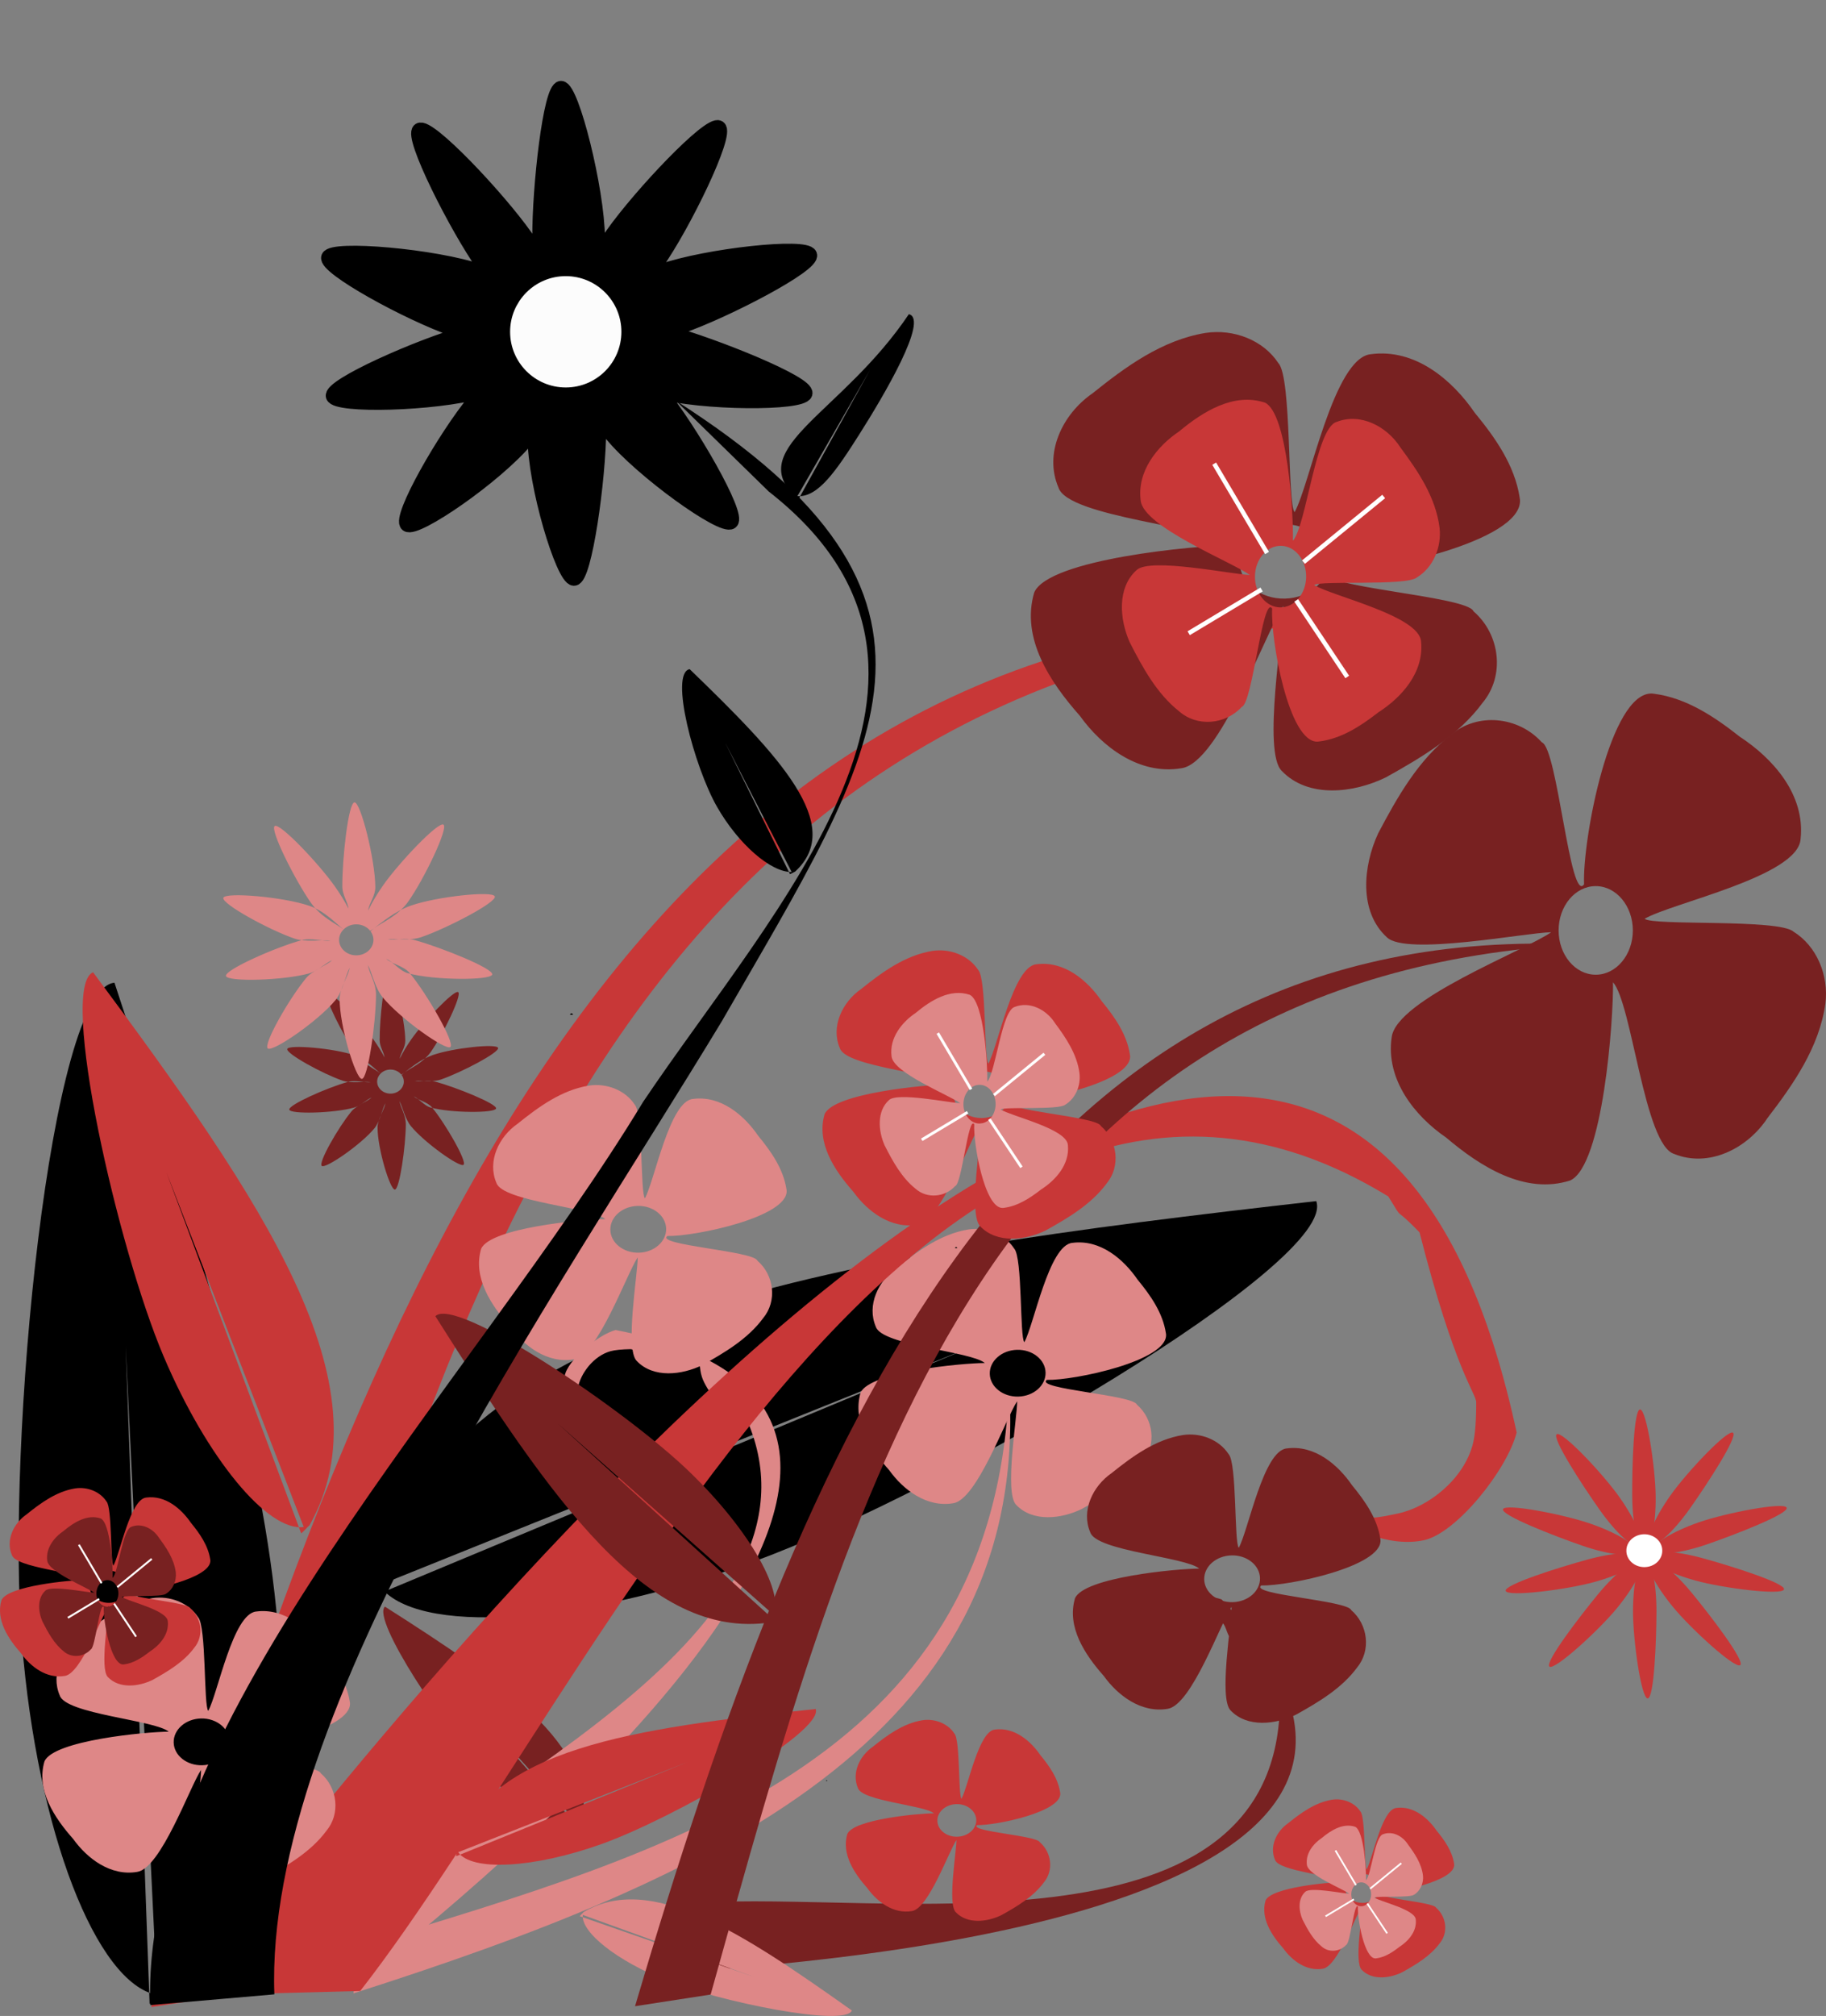 <?xml version="1.0"?><svg width="649.703" height="716.991" xmlns="http://www.w3.org/2000/svg">

 <rect width="100%" height="100%" fill="#808080" stroke="none"/>

 <g>
  <title>Layer 1</title>
  <g id="layer1">
   <path fill="#782121" fill-rule="evenodd" stroke-width="5.4" stroke-linecap="round" stroke-linejoin="round" stroke-miterlimit="4" stroke-dashoffset="0" id="path3579" d="m587.899,246.668c-15.026,-0.822 -24.943,52.336 -24.273,67.843c-4.972,7.231 -9.506,-48.601 -15.017,-50.474c-8.339,-9.29 -23.072,-10.78 -32.537,-2.534c-11.416,8.786 -18.936,22.032 -25.719,34.901c-5.341,11.52 -6.975,27.766 3.129,36.974c6.89,6.648 49.313,-1.679 58.45,-1.82c-9.477,6.596 -55.136,23.899 -56.767,37.366c-2.205,15.05 8.26,28.058 19.375,35.661c12.19,10.345 28.019,20.39 44.123,15.273c11.754,-5.296 15.475,-57.582 15.254,-70.516c6.784,7.649 11.152,58.033 21.835,61.094c12.197,4.945 25.953,-1.882 33.141,-12.808c9.116,-11.877 18.394,-25.072 20.584,-40.637c1.292,-10.047 -3.049,-20.502 -11.349,-25.64c-5.134,-4.622 -50.276,-2.016 -52.948,-4.584c9.703,-5.654 54.572,-15.062 55.472,-28.312c1.755,-15.837 -9.87,-28.738 -21.576,-36.398c-9.046,-7.143 -19.046,-13.804 -30.444,-15.296c-0.241,-0.041 -0.495,-0.079 -0.734,-0.092zm-20.131,68.488c7.289,0 13.205,7.06 13.205,15.757c0,8.697 -5.916,15.757 -13.205,15.757c-7.289,0 -13.205,-7.06 -13.205,-15.757c0,-8.697 5.916,-15.757 13.205,-15.757z"/>
   <path fill="black" fill-rule="evenodd" stroke-width="5.4" stroke-linecap="round" stroke-linejoin="round" stroke-miterlimit="4" stroke-dashoffset="0" id="path5536" d="m468.326,427.188c7.859,21.496 -132.46,103.449 -199.476,127.951c-63.459,23.201 -121.321,26.609 -133.957,8.656l214.272,-86.187l-216.022,89.95c-0.298,-0.559 0.289,-6.355 0.071,-6.951c29.57,-93.506 162.948,-113.913 335.113,-133.419z"/>
   <path fill="#782121" fill-rule="evenodd" stroke-width="1px" id="path3587" d="m230.578,702.109l18.128,-25.337c63.759,-4.318 202.541,21.471 206.599,-67.995c-2.254,-4.997 -6.557,0.226 -6.385,-3.816c0.282,-6.646 1.875,-7.362 2.987,-10.334c0.903,-2.413 -1.148,-3.943 -3.125,-5.135c-1.936,-1.167 -4.401,3.948 -4.738,1.143c-0.217,-1.814 -2.422,-11.874 -6.146,-8.613c-0.963,0.843 -1.648,-3.9 -2.862,-4.73c-2.428,-1.66 -4.602,-2.914 -6.04,-3.435c-5.752,-2.085 -12.97,0.196 -16.77,3.888c-3.8,3.691 -6.204,5.714 -5.047,16.992l-1.17,-0.428c-1.181,-11.508 0.98,-18.812 4.971,-22.689c3.991,-3.877 17.592,-4.973 23.66,-2.774c110.256,115.111 -157.601,130.452 -204.062,133.263z"/>
   <path fill="#782121" fill-rule="evenodd" stroke-width="5.4" stroke-linecap="round" stroke-linejoin="round" stroke-miterlimit="4" stroke-dashoffset="0" id="path3589" d="m136.953,571.412c-4.791,4.61 21.397,43.885 35.77,58.822c13.61,14.143 28.281,22.406 33.867,19.33l-44.954,-49.804l44.931,51.01c0.149,-0.108 0.735,-1.696 0.867,-1.824c4.196,-28.178 -28.023,-50.502 -70.482,-77.534z"/>
   <path fill="#de8787" fill-rule="evenodd" stroke-width="5.4" stroke-linecap="round" stroke-linejoin="round" stroke-miterlimit="4" stroke-dashoffset="0" id="path3559" d="m414.887,474.558c0.724,9.454 -32.625,16.429 -42.403,16.22c-4.487,3.231 30.745,5.321 32,8.767c5.967,5.126 7.107,14.385 2.042,20.461c-5.378,7.312 -13.618,12.23 -21.632,16.679c-7.183,3.523 -17.394,4.775 -23.333,-1.464c-4.282,-4.249 0.382,-31.086 0.345,-36.844c-4.025,6.06 -14.298,35.059 -22.759,36.271c-9.45,1.595 -17.788,-4.818 -22.729,-11.716c-6.683,-7.537 -13.228,-17.37 -10.226,-27.585c3.175,-7.477 36.059,-10.537 44.21,-10.576c-4.911,-4.168 -36.709,-6.229 -38.783,-12.917c-3.282,-7.615 0.83,-16.374 7.614,-21.052c7.357,-5.905 15.541,-11.93 25.316,-13.523c6.311,-0.952 12.956,1.639 16.307,6.797c2.982,3.171 1.959,31.642 3.614,33.29c3.428,-6.19 8.74,-34.582 17.074,-35.331c9.952,-1.323 18.238,5.823 23.224,13.092c4.624,5.6 8.956,11.808 10.053,18.967c0.029,0.151 0.057,0.311 0.068,0.461zm-42.866,13.62c-0.1,-4.591 -4.628,-8.221 -10.107,-8.102c-5.479,0.119 -9.845,3.943 -9.745,8.534c0.1,4.591 4.628,8.221 10.107,8.102c5.479,-0.119 9.845,-3.943 9.745,-8.534z"/>
   <path fill="#de8787" fill-rule="evenodd" stroke-width="1px" id="path3561" d="m359.299,497.33c2.51,60.508 -24.155,103.302 -67.297,136.008c-43.142,32.706 -102.761,55.342 -166.236,75.622l2.245,-17.006c110.824,-33.558 223.658,-65.083 230.806,-194.614l0.481,-0.01z"/>
   <path fill="#de8787" fill-rule="evenodd" stroke-width="5.4" stroke-linecap="round" stroke-linejoin="round" stroke-miterlimit="4" stroke-dashoffset="0" id="path3563" d="m303.094,715.057c-2.391,5.993 -47.274,-3.178 -65.958,-10.633c-17.692,-7.059 -30.486,-17.223 -29.765,-23.371l61.213,22.187l-62.288,-21.726c0.043,-0.173 1.256,-1.281 1.322,-1.447c23.793,-14.08 55.646,6.713 95.476,34.989z"/>
   <path fill="#de8787" fill-rule="evenodd" stroke="black" stroke-width="0.481px" id="path3565" d="m294.037,633.298c0.328,-0.007 0.328,-0.007 0,0z"/>
   <path fill="#de8787" fill-rule="evenodd" stroke-width="1px" id="path3567" d="m127.616,704.978l0.132,-31.867c50.643,-41.332 181.7,-101.938 132.145,-178.987c-4.838,-2.836 -5.337,4.069 -7.585,0.595c-3.697,-5.712 -2.792,-7.252 -3.623,-10.39c-0.675,-2.547 -3.291,-2.611 -5.646,-2.435c-2.306,0.172 -1.336,5.898 -3.277,3.757c-1.255,-1.385 -9.047,-8.474 -10.225,-3.55c-0.305,1.273 -3.682,-2.279 -5.186,-2.253c-3.008,0.052 -5.565,0.292 -7.073,0.708c-6.033,1.664 -10.706,7.839 -11.692,13.167c-0.986,5.329 -1.795,8.439 5.844,17.164l-1.229,0.336c-7.795,-8.904 -10.314,-16.276 -9.278,-21.872c1.036,-5.596 11.736,-14.56 18.099,-16.315c160.111,30.803 -54.305,202.105 -91.407,231.943z"/>
   <path fill="#de8787" fill-rule="evenodd" stroke-width="5.4" stroke-linecap="round" stroke-linejoin="round" stroke-miterlimit="4" stroke-dashoffset="0" id="path3569" d="m174.31,594.074c-3.976,-1.32 -18.203,24.798 -22.32,37.193c-3.898,11.736 -4.206,22.341 -0.852,24.555l14.599,-39.672l-15.278,40.012c0.104,0.052 1.161,-0.087 1.271,-0.051c16.946,-5.92 19.951,-30.433 22.58,-62.037z"/>
   <path fill="black" fill-rule="evenodd" stroke-width="5.4" stroke-linecap="round" stroke-linejoin="round" stroke-miterlimit="4" stroke-dashoffset="0" id="path5538" d="m40.73,349.519c-22.813,1.84 -38.65,163.565 -32.914,234.689c5.432,67.349 26.509,121.342 48.1,125.323l-11.212,-230.684l8.524,233.846c0.632,0.037 5.654,-2.917 6.286,-2.968c72.601,-65.93 35.42,-195.637 -18.784,-360.206z"/>
   <path fill="#c83737" fill-rule="evenodd" stroke-width="1px" id="path3461" d="m482.824,219.202c-125.798,-2.477 -213.484,54.845 -279.469,145.937c-65.985,91.093 -110.308,215.954 -149.562,348.719l35.223,-5.433c64.694,-231.718 125.076,-467.517 393.808,-488.223l0,-1z"/>
   <path fill="#c83737" fill-rule="evenodd" stroke-width="5.4" stroke-linecap="round" stroke-linejoin="round" stroke-miterlimit="4" stroke-dashoffset="0" id="path3467" d="m33.109,345.794c-12.34,5.238 8.739,98.053 25.069,136.525c15.463,36.43 37.154,62.546 49.89,60.769l-48.855,-126.146l47.945,128.4c0.358,-0.096 2.603,-2.666 2.945,-2.811c28.171,-50.06 -16.46,-115.282 -76.995,-196.738z"/>
   <path fill="#c83737" fill-rule="evenodd" stroke="black" stroke-width="1px" id="path3479" d="m203.346,360.911c0,-0.682 0,-0.682 0,0z"/>
   <path fill="#c83737" fill-rule="evenodd" stroke-width="1px" id="path3526" d="m61.979,709.835l66.188,-1.716c83.563,-107.063 203.525,-382.031 365.811,-282.581c6.108,9.92 1.076,2.362 11.108,12.783c12.608,49.418 20.139,57.274 20.153,60.399c0.029,6.25 -0.354,11.572 -1.151,14.723c-3.184,12.606 -15.798,22.592 -26.822,24.882c-11.024,2.289 -17.447,4.11 -35.917,-11.364l-0.641,2.569c18.846,15.789 34.274,20.687 45.852,18.283c11.578,-2.405 29.712,-25.036 33.071,-38.334c-71.223,-331.183 -417.351,121.939 -477.652,200.356z"/>
   <path fill="#de8787" fill-rule="evenodd" stroke-width="5.4" stroke-linecap="round" stroke-linejoin="round" stroke-miterlimit="4" stroke-dashoffset="0" id="path3597" d="m279.883,423.379c0.724,9.454 -32.625,16.43 -42.403,16.22c-4.487,3.231 30.745,5.321 32,8.767c5.967,5.125 7.107,14.385 2.042,20.461c-5.378,7.312 -13.618,12.23 -21.632,16.679c-7.183,3.523 -17.394,4.775 -23.333,-1.464c-4.282,-4.249 0.382,-31.086 0.345,-36.844c-4.025,6.06 -14.298,35.059 -22.759,36.271c-9.45,1.595 -17.788,-4.818 -22.729,-11.716c-6.683,-7.537 -13.228,-17.37 -10.226,-27.585c3.175,-7.477 36.059,-10.537 44.21,-10.576c-4.911,-4.168 -36.709,-6.229 -38.783,-12.917c-3.282,-7.615 0.83,-16.374 7.614,-21.052c7.357,-5.905 15.541,-11.931 25.316,-13.523c6.311,-0.952 12.956,1.639 16.307,6.797c2.982,3.171 1.959,31.642 3.614,33.29c3.428,-6.19 8.74,-34.583 17.074,-35.331c9.952,-1.323 18.238,5.823 23.224,13.092c4.624,5.6 8.956,11.808 10.053,18.967c0.029,0.151 0.057,0.311 0.068,0.461zm-42.866,13.62c-0.1,-4.591 -4.628,-8.221 -10.107,-8.102c-5.479,0.119 -9.845,3.943 -9.745,8.534c0.1,4.591 4.628,8.221 10.107,8.102c5.479,-0.119 9.845,-3.943 9.745,-8.534z"/>
   <path fill="#c83737" fill-rule="evenodd" stroke-width="5.4" stroke-linecap="round" stroke-linejoin="round" stroke-miterlimit="4" stroke-dashoffset="0" id="path3532" d="m290.234,607.83c2.923,8.198 -50.687,38.932 -76.246,48.044c-24.202,8.628 -46.216,9.747 -50.966,2.881l81.744,-32.117l-82.422,33.543c-0.112,-0.213 0.129,-2.416 0.048,-2.643c11.531,-35.467 62.313,-42.818 127.841,-49.708z"/>
   <path fill="#c83737" fill-rule="evenodd" stroke-width="5.4" stroke-linecap="round" stroke-linejoin="round" stroke-miterlimit="4" stroke-dashoffset="0" id="path3609" d="m377.25,637.808c0.505,6.591 -22.746,11.454 -29.562,11.309c-3.128,2.253 21.435,3.71 22.31,6.112c4.16,3.573 4.955,10.029 1.424,14.265c-3.75,5.098 -9.494,8.527 -15.081,11.628c-5.008,2.456 -12.127,3.329 -16.268,-1.02c-2.985,-2.962 0.266,-21.673 0.24,-25.687c-2.806,4.225 -9.968,24.442 -15.867,25.287c-6.588,1.112 -12.401,-3.359 -15.846,-8.168c-4.66,-5.254 -9.222,-12.11 -7.129,-19.231c2.214,-5.213 25.14,-7.346 30.822,-7.373c-3.424,-2.906 -25.593,-4.343 -27.039,-9.005c-2.288,-5.309 0.578,-11.416 5.308,-14.677c5.129,-4.117 10.835,-8.318 17.65,-9.428c4.4,-0.664 9.033,1.143 11.369,4.739c2.079,2.211 1.366,22.06 2.519,23.209c2.39,-4.315 6.093,-24.11 11.903,-24.632c6.938,-0.922 12.715,4.06 16.191,9.128c3.223,3.904 6.244,8.232 7.009,13.224c0.02,0.106 0.039,0.217 0.048,0.321zm-29.885,9.495c-0.07,-3.201 -3.227,-5.732 -7.046,-5.648c-3.82,0.083 -6.863,2.749 -6.794,5.95c0.07,3.201 3.227,5.732 7.046,5.648c3.82,-0.083 6.863,-2.749 6.794,-5.95z"/>
   <path fill="#782121" fill-rule="evenodd" stroke-width="1px" id="path3581" d="m553.687,335.659c-96.098,-1.892 -163.082,41.896 -213.488,111.483c-50.406,69.586 -84.265,164.969 -114.252,266.389l26.907,-4.15c49.421,-177.011 95.546,-357.14 300.833,-372.957l0,-0.764z"/>
   <path fill="#782121" fill-rule="evenodd" stroke-width="5.4" stroke-linecap="round" stroke-linejoin="round" stroke-miterlimit="4" stroke-dashoffset="0" id="path3583" d="m154.904,468.124c7.123,-7.358 67.496,33.158 90.435,55.364c21.722,21.027 34.381,43.662 29.617,52.253l-76.504,-69.469l78.361,69.44c-0.167,0.229 -2.615,1.124 -2.813,1.327c-43.421,6.333 -77.657,-43.394 -119.096,-108.915z"/>
   <path fill="#782121" fill-rule="evenodd" stroke="black" stroke-width="0.764px" id="path3585" d="m340.191,443.912c0,-0.521 0,-0.521 0,0z"/>
   <path fill="#de8787" fill-rule="evenodd" stroke-width="5.4" stroke-linecap="round" stroke-linejoin="round" stroke-miterlimit="4" stroke-dashoffset="0" id="path3599" d="m124.514,605.678c0.724,9.454 -32.625,16.429 -42.403,16.22c-4.487,3.231 30.745,5.321 32,8.767c5.967,5.126 7.107,14.385 2.042,20.461c-5.378,7.312 -13.618,12.23 -21.632,16.679c-7.183,3.523 -17.394,4.775 -23.333,-1.464c-4.282,-4.249 0.382,-31.086 0.345,-36.843c-4.025,6.06 -14.298,35.059 -22.759,36.271c-9.45,1.595 -17.788,-4.818 -22.729,-11.716c-6.683,-7.537 -13.228,-17.37 -10.226,-27.585c3.175,-7.477 36.059,-10.537 44.21,-10.576c-4.911,-4.168 -36.709,-6.229 -38.783,-12.917c-3.282,-7.615 0.83,-16.374 7.614,-21.052c7.357,-5.905 15.541,-11.931 25.316,-13.523c6.311,-0.952 12.956,1.639 16.307,6.797c2.982,3.171 1.959,31.642 3.614,33.29c3.428,-6.19 8.74,-34.583 17.074,-35.331c9.952,-1.323 18.238,5.823 23.224,13.092c4.624,5.6 8.956,11.808 10.053,18.967c0.029,0.151 0.057,0.311 0.068,0.461zm-42.866,13.62c-0.1,-4.591 -4.628,-8.221 -10.107,-8.102c-5.479,0.119 -9.845,3.943 -9.745,8.534c0.1,4.591 4.628,8.221 10.107,8.102c5.479,-0.119 9.845,-3.943 9.745,-8.534z"/>
   <path fill="#782121" fill-rule="evenodd" stroke-width="5.4" stroke-linecap="round" stroke-linejoin="round" stroke-miterlimit="4" stroke-dashoffset="0" id="path3603" d="m491.184,547.674c0.724,9.454 -32.625,16.429 -42.403,16.22c-4.487,3.231 30.745,5.321 32,8.767c5.967,5.126 7.107,14.385 2.042,20.461c-5.378,7.312 -13.618,12.23 -21.632,16.679c-7.183,3.523 -17.394,4.775 -23.333,-1.464c-4.282,-4.249 0.382,-31.086 0.345,-36.844c-4.025,6.06 -14.298,35.059 -22.759,36.271c-9.45,1.595 -17.788,-4.818 -22.729,-11.716c-6.683,-7.537 -13.228,-17.37 -10.226,-27.585c3.175,-7.477 36.059,-10.537 44.21,-10.576c-4.911,-4.168 -36.709,-6.229 -38.783,-12.917c-3.282,-7.615 0.83,-16.374 7.614,-21.052c7.357,-5.905 15.541,-11.93 25.316,-13.523c6.311,-0.952 12.956,1.639 16.307,6.797c2.982,3.171 1.959,31.642 3.614,33.29c3.428,-6.19 8.74,-34.583 17.074,-35.331c9.952,-1.323 18.238,5.823 23.224,13.092c4.624,5.6 8.956,11.808 10.053,18.967c0.029,0.151 0.057,0.311 0.068,0.461zm-42.866,13.62c-0.1,-4.591 -4.628,-8.221 -10.107,-8.102c-5.479,0.119 -9.845,3.943 -9.745,8.534c0.1,4.591 4.628,8.221 10.107,8.102c5.479,-0.119 9.845,-3.943 9.745,-8.534z"/>
   <g id="g4532">
    <path fill="#c83737" fill-rule="evenodd" stroke-width="5.4" stroke-linecap="round" stroke-linejoin="round" stroke-miterlimit="4" stroke-dashoffset="0" d="m402.091,375.483c0.724,9.454 -32.625,16.429 -42.403,16.22c-4.487,3.231 30.745,5.321 32,8.767c5.967,5.125 7.107,14.385 2.042,20.461c-5.378,7.312 -13.618,12.23 -21.632,16.679c-7.183,3.523 -17.394,4.775 -23.333,-1.464c-4.282,-4.249 0.382,-31.086 0.345,-36.844c-4.025,6.06 -14.298,35.059 -22.759,36.271c-9.45,1.595 -17.788,-4.818 -22.729,-11.716c-6.683,-7.537 -13.228,-17.37 -10.226,-27.585c3.175,-7.477 36.059,-10.537 44.21,-10.576c-4.911,-4.168 -36.709,-6.229 -38.783,-12.917c-3.282,-7.615 0.83,-16.374 7.614,-21.052c7.357,-5.905 15.541,-11.931 25.316,-13.523c6.311,-0.952 12.956,1.639 16.307,6.797c2.982,3.171 1.959,31.642 3.614,33.29c3.428,-6.19 8.74,-34.582 17.074,-35.331c9.952,-1.323 18.238,5.823 23.224,13.092c4.624,5.6 8.956,11.808 10.053,18.967c0.029,0.151 0.057,0.311 0.068,0.461zm-42.866,13.62c-0.1,-4.591 -4.628,-8.221 -10.107,-8.102c-5.479,0.119 -9.845,3.943 -9.745,8.534c0.1,4.591 4.628,8.221 10.107,8.102c5.479,-0.119 9.845,-3.943 9.745,-8.534z" id="path3601"/>
    <path fill="#de8787" fill-rule="evenodd" stroke-width="5.4" stroke-linecap="round" stroke-linejoin="round" stroke-miterlimit="4" stroke-dashoffset="0" d="m356.816,429.624c-6.522,0.281 -10.548,-22.996 -10.177,-29.767c-2.119,-3.185 -4.374,21.184 -6.774,21.974c-3.665,4.016 -10.063,4.59 -14.126,0.938c-4.906,-3.898 -8.099,-9.724 -10.975,-15.382c-2.257,-5.061 -2.882,-12.167 1.548,-16.138c3.023,-2.869 21.38,0.99 25.343,1.099c-4.076,-2.931 -23.791,-10.729 -24.429,-16.621c-0.878,-6.587 3.728,-12.216 8.588,-15.48c5.341,-4.456 12.258,-8.763 19.217,-6.443c5.071,2.375 6.414,25.238 6.252,30.888c2.982,-3.307 5.137,-25.297 9.787,-26.578c5.316,-2.097 11.247,0.957 14.308,5.769c3.893,5.237 7.849,11.05 8.718,17.862c0.509,4.396 -1.428,8.942 -5.055,11.143c-2.251,1.993 -21.817,0.619 -22.989,1.727c4.179,2.521 23.592,6.865 23.914,12.659c0.679,6.928 -4.429,12.504 -9.547,15.79c-3.96,3.074 -8.332,5.932 -13.284,6.525c-0.105,0.017 -0.215,0.032 -0.319,0.036zm-8.377,-30.028c3.161,0.038 5.764,-3.016 5.809,-6.816c0.045,-3.8 -2.485,-6.915 -5.646,-6.953c-3.161,-0.038 -5.764,3.016 -5.809,6.816c-0.045,3.8 2.485,6.915 5.646,6.953z" id="path3605"/>
    <path fill="white" fill-rule="evenodd" stroke="white" stroke-width="1px" d="m333.673,367.451l11.826,19.982" id="path3613"/>
    <path fill="white" fill-rule="evenodd" stroke="white" stroke-width="1px" d="m371.598,374.791l-17.943,14.68" id="path3615"/>
    <path fill="white" fill-rule="evenodd" stroke="white" stroke-width="1px" d="m363.442,415.162l-11.418,-17.127" id="path3617"/>
    <path fill="white" fill-rule="evenodd" stroke="white" stroke-width="1px" d="m327.964,405.375l16.312,-9.787" id="path3619"/>
   </g>
   <path fill="#c83737" fill-rule="evenodd" stroke-width="5.4" stroke-linecap="round" stroke-linejoin="round" stroke-miterlimit="4" stroke-dashoffset="0" id="path4508" d="m74.845,554.902c0.495,6.476 -22.311,11.254 -28.998,11.111c-3.068,2.214 21.025,3.645 21.884,6.006c4.08,3.511 4.86,9.854 1.397,14.016c-3.678,5.009 -9.313,8.378 -14.793,11.426c-4.912,2.413 -11.895,3.271 -15.957,-1.003c-2.928,-2.91 0.261,-21.295 0.236,-25.238c-2.753,4.151 -9.778,24.016 -15.564,24.846c-6.463,1.093 -12.164,-3.3 -15.544,-8.026c-4.571,-5.163 -9.046,-11.898 -6.993,-18.896c2.171,-5.122 24.66,-7.218 30.234,-7.245c-3.359,-2.855 -25.104,-4.267 -26.523,-8.848c-2.245,-5.217 0.567,-11.216 5.207,-14.421c5.031,-4.045 10.628,-8.173 17.312,-9.264c4.316,-0.652 8.86,1.123 11.152,4.656c2.039,2.172 1.34,21.675 2.471,22.804c2.344,-4.24 5.977,-23.689 11.676,-24.202c6.806,-0.906 12.472,3.989 15.882,8.968c3.162,3.836 6.125,8.089 6.875,12.993c0.02,0.104 0.039,0.213 0.047,0.316zm-29.314,9.33c-0.068,-3.145 -3.165,-5.632 -6.912,-5.55c-3.747,0.082 -6.732,2.701 -6.664,5.846c0.068,3.145 3.165,5.631 6.912,5.55c3.747,-0.082 6.732,-2.701 6.664,-5.846z"/>
   <path fill="#782121" fill-rule="evenodd" stroke-width="5.4" stroke-linecap="round" stroke-linejoin="round" stroke-miterlimit="4" stroke-dashoffset="0" id="path4510" d="m43.883,591.989c-4.46,0.193 -7.213,-15.753 -6.96,-20.391c-1.449,-2.182 -2.991,14.512 -4.633,15.052c-2.506,2.751 -6.882,3.144 -9.66,0.642c-3.355,-2.67 -5.539,-6.661 -7.505,-10.537c-1.544,-3.467 -1.971,-8.335 1.059,-11.055c2.067,-1.965 14.621,0.678 17.331,0.753c-2.788,-2.008 -16.27,-7.349 -16.706,-11.385c-0.601,-4.512 2.549,-8.368 5.873,-10.604c3.652,-3.053 8.383,-6.003 13.142,-4.414c3.468,1.627 4.386,17.288 4.275,21.159c2.039,-2.265 3.513,-17.329 6.693,-18.206c3.635,-1.436 7.691,0.656 9.785,3.952c2.662,3.587 5.367,7.569 5.962,12.235c0.348,3.011 -0.977,6.125 -3.457,7.633c-1.539,1.365 -14.92,0.424 -15.722,1.183c2.858,1.727 16.134,4.703 16.354,8.671c0.465,4.746 -3.029,8.566 -6.529,10.816c-2.708,2.106 -5.698,4.063 -9.084,4.469c-0.072,0.011 -0.147,0.022 -0.218,0.025zm-5.729,-20.569c2.162,0.026 3.942,-2.066 3.972,-4.669c0.031,-2.603 -1.699,-4.737 -3.861,-4.763c-2.162,-0.026 -3.942,2.066 -3.972,4.669c-0.031,2.603 1.699,4.737 3.861,4.763z"/>
   <path fill="white" fill-rule="evenodd" stroke="white" stroke-width="0.684px" id="path4512" d="m28.056,549.4l8.087,13.688"/>
   <path fill="white" fill-rule="evenodd" stroke="white" stroke-width="0.684px" id="path4514" d="m53.992,554.428l-12.27,10.056"/>
   <path fill="white" fill-rule="evenodd" stroke="white" stroke-width="0.684px" id="path4516" d="m48.414,582.083l-7.808,-11.732"/>
   <path fill="white" fill-rule="evenodd" stroke="white" stroke-width="0.684px" id="path4518" d="m24.152,575.379l11.155,-6.704"/>
   <path fill="#c83737" fill-rule="evenodd" stroke-width="5.4" stroke-linecap="round" stroke-linejoin="round" stroke-miterlimit="4" stroke-dashoffset="0" id="path4520" d="m517.411,663.1c0.447,5.838 -20.146,10.145 -26.184,10.016c-2.771,1.995 18.985,3.286 19.76,5.414c3.684,3.165 4.389,8.883 1.261,12.635c-3.321,4.515 -8.409,7.552 -13.358,10.3c-4.436,2.175 -10.741,2.948 -14.409,-0.904c-2.644,-2.624 0.236,-19.196 0.213,-22.751c-2.486,3.742 -8.829,21.649 -14.054,22.398c-5.836,0.985 -10.984,-2.975 -14.035,-7.235c-4.127,-4.654 -8.169,-10.726 -6.315,-17.034c1.961,-4.617 22.267,-6.507 27.3,-6.531c-3.033,-2.574 -22.668,-3.847 -23.949,-7.976c-2.027,-4.703 0.512,-10.111 4.702,-13c4.543,-3.646 9.597,-7.367 15.633,-8.351c3.897,-0.588 8.001,1.012 10.069,4.197c1.841,1.958 1.21,19.539 2.232,20.557c2.117,-3.822 5.397,-21.355 10.543,-21.817c6.145,-0.817 11.262,3.596 14.341,8.084c2.855,3.458 5.531,7.291 6.208,11.712c0.018,0.093 0.035,0.192 0.042,0.285zm-26.47,8.41c-0.062,-2.835 -2.858,-5.077 -6.241,-5.003c-3.383,0.074 -6.079,2.435 -6.017,5.27c0.062,2.835 2.858,5.077 6.241,5.003c3.383,-0.074 6.079,-2.435 6.017,-5.27z"/>
   <path fill="#de8787" fill-rule="evenodd" stroke-width="5.4" stroke-linecap="round" stroke-linejoin="round" stroke-miterlimit="4" stroke-dashoffset="0" id="path4522" d="m489.454,696.532c-4.027,0.174 -6.514,-14.2 -6.285,-18.382c-1.309,-1.967 -2.701,13.082 -4.183,13.569c-2.263,2.48 -6.214,2.834 -8.723,0.579c-3.03,-2.407 -5.001,-6.005 -6.777,-9.499c-1.394,-3.125 -1.78,-7.513 0.956,-9.965c1.866,-1.771 13.203,0.612 15.649,0.679c-2.517,-1.81 -14.691,-6.625 -15.085,-10.263c-0.542,-4.068 2.302,-7.543 5.303,-9.559c3.298,-2.752 7.57,-5.411 11.867,-3.979c3.131,1.467 3.961,15.585 3.861,19.074c1.841,-2.042 3.172,-15.621 6.043,-16.412c3.283,-1.295 6.945,0.591 8.835,3.562c2.404,3.234 4.847,6.823 5.383,11.03c0.314,2.715 -0.882,5.521 -3.122,6.881c-1.39,1.23 -13.472,0.382 -14.196,1.067c2.581,1.557 14.568,4.239 14.767,7.817c0.42,4.278 -2.735,7.721 -5.895,9.751c-2.445,1.898 -5.145,3.663 -8.203,4.029c-0.065,0.01 -0.133,0.02 -0.197,0.022zm-5.173,-18.542c1.952,0.023 3.559,-1.862 3.587,-4.209c0.028,-2.346 -1.534,-4.27 -3.486,-4.294c-1.952,-0.023 -3.559,1.862 -3.587,4.209c-0.028,2.346 1.534,4.27 3.486,4.294z"/>
   <path fill="white" fill-rule="evenodd" stroke="white" stroke-width="0.618px" id="path4524" d="m475.163,658.14l7.303,12.339"/>
   <path fill="white" fill-rule="evenodd" stroke="white" stroke-width="0.618px" id="path4526" d="m498.581,662.673l-11.08,9.065"/>
   <path fill="white" fill-rule="evenodd" stroke="white" stroke-width="0.618px" id="path4528" d="m493.545,687.602l-7.051,-10.576"/>
   <path fill="white" fill-rule="evenodd" stroke="white" stroke-width="0.618px" id="path4530" d="m471.637,681.559l10.073,-6.044"/>
   <path fill="#782121" fill-rule="evenodd" stroke-width="5.4" stroke-linecap="round" stroke-linejoin="round" stroke-miterlimit="4" stroke-dashoffset="0" id="path4540" d="m540.812,177.678c1.151,15.033 -51.878,26.125 -67.425,25.792c-7.135,5.138 48.887,8.461 50.884,13.941c9.487,8.15 11.301,22.874 3.248,32.535c-8.552,11.627 -21.655,19.447 -34.397,26.522c-11.422,5.601 -27.659,7.592 -37.103,-2.327c-6.809,-6.756 0.607,-49.431 0.548,-58.585c-6.401,9.636 -22.736,55.747 -36.189,57.675c-15.027,2.536 -28.284,-7.661 -36.142,-18.63c-10.627,-11.984 -21.034,-27.62 -16.26,-43.862c5.049,-11.889 57.338,-16.755 70.298,-16.817c-7.809,-6.628 -58.371,-9.905 -61.67,-20.539c-5.219,-12.109 1.319,-26.036 12.107,-33.474c11.698,-9.39 24.712,-18.971 40.255,-21.503c10.035,-1.513 20.602,2.607 25.929,10.809c4.741,5.042 3.115,50.314 5.746,52.935c5.451,-9.842 13.897,-54.99 27.149,-56.18c15.824,-2.103 29,9.259 36.928,20.818c7.352,8.905 14.241,18.776 15.985,30.16c0.046,0.241 0.09,0.494 0.108,0.733zm-68.161,21.657c-0.159,-7.3 -7.359,-13.072 -16.071,-12.883c-8.712,0.19 -15.654,6.269 -15.495,13.57c0.159,7.3 7.359,13.072 16.071,12.883c8.712,-0.19 15.654,-6.269 15.495,-13.57z"/>
   <path fill="#c83737" fill-rule="evenodd" stroke-width="5.4" stroke-linecap="round" stroke-linejoin="round" stroke-miterlimit="4" stroke-dashoffset="0" id="path4542" d="m468.82,263.769c-10.37,0.447 -16.773,-36.566 -16.183,-47.333c-3.37,-5.065 -6.955,33.685 -10.772,34.941c-5.828,6.385 -16.001,7.298 -22.461,1.491c-7.802,-6.199 -12.879,-15.463 -17.451,-24.459c-3.589,-8.047 -4.583,-19.347 2.462,-25.661c4.806,-4.561 33.997,1.575 40.297,1.748c-6.482,-4.661 -37.83,-17.06 -38.844,-26.429c-1.397,-10.474 5.927,-19.425 13.656,-24.614c8.492,-7.086 19.492,-13.934 30.557,-10.245c8.063,3.777 10.199,40.131 9.941,49.115c4.742,-5.258 8.169,-40.225 15.562,-42.262c8.453,-3.334 17.884,1.522 22.752,9.173c6.19,8.327 12.48,17.57 13.862,28.402c0.809,6.99 -2.271,14.218 -8.038,17.719c-3.579,3.168 -34.691,0.984 -36.555,2.746c6.646,4.008 37.514,10.916 38.026,20.128c1.08,11.017 -7.043,19.883 -15.18,25.108c-6.297,4.888 -13.249,9.432 -21.123,10.375c-0.167,0.026 -0.342,0.051 -0.507,0.058zm-13.321,-47.747c5.027,0.06 9.165,-4.795 9.237,-10.838c0.071,-6.042 -3.951,-10.996 -8.978,-11.056c-5.027,-0.06 -9.165,4.795 -9.237,10.838c-0.072,6.042 3.951,10.996 8.978,11.056z"/>
   <path fill="white" fill-rule="evenodd" stroke="white" stroke-width="1.59px" id="path4544" d="m432.019,164.907l18.805,31.773"/>
   <path fill="white" fill-rule="evenodd" stroke="white" stroke-width="1.59px" id="path4546" d="m492.324,176.579l-28.531,23.344"/>
   <path fill="white" fill-rule="evenodd" stroke="white" stroke-width="1.59px" id="path4548" d="m479.355,240.773l-18.156,-27.234"/>
   <path fill="white" fill-rule="evenodd" stroke="white" stroke-width="1.59px" id="path4550" d="m422.941,225.211l25.937,-15.562"/>
   <path fill="black" fill-rule="evenodd" stroke-width="1px" id="path4552" d="m273.534,174.822l-33.114,-32.35c110.911,70.782 72.599,123.121 16.316,220.908c-59.824,98.803 -162.863,245.668 -159.113,345.931l-44.141,3.826c-3.728,-99.646 115.47,-222.359 175.36,-321.27c46.883,-69.751 126.885,-152.788 44.691,-217.045z"/>
   <g id="g5540">
    <path fill="#c83737" fill-rule="evenodd" stroke-width="2.96" stroke-linecap="round" stroke-linejoin="round" stroke-miterlimit="4" stroke-dashoffset="0" d="m595.317,571.609c6.498,7.878 22.049,22.025 23.872,20.615c1.824,-1.411 -10.766,-17.847 -17.265,-25.725c-6.498,-7.878 -13.253,-13.127 -15.076,-11.717c-1.824,1.411 1.97,8.949 8.469,16.827z" id="path5514"/>
    <path fill="#c83737" fill-rule="evenodd" stroke-width="2.96" stroke-linecap="round" stroke-linejoin="round" stroke-miterlimit="4" stroke-dashoffset="0" d="m575.18,572.136c-6.498,7.878 -22.049,22.025 -23.872,20.615c-1.824,-1.41 10.766,-17.847 17.265,-25.725c6.498,-7.878 13.252,-13.127 15.076,-11.717c1.824,1.41 -1.97,8.949 -8.469,16.827z" id="path5516"/>
    <path fill="#c83737" fill-rule="evenodd" stroke-width="2.96" stroke-linecap="round" stroke-linejoin="round" stroke-miterlimit="4" stroke-dashoffset="0" d="m567.122,562.701c-9.848,2.704 -30.706,5.328 -31.386,3.125c-0.68,-2.203 19.075,-8.402 28.923,-11.107c9.848,-2.704 18.392,-3.111 19.072,-0.908c0.68,2.203 -6.76,6.186 -16.608,8.89z" id="path5518"/>
    <path fill="#c83737" fill-rule="evenodd" stroke-width="2.96" stroke-linecap="round" stroke-linejoin="round" stroke-miterlimit="4" stroke-dashoffset="0" d="m603.374,562.174c9.848,2.704 30.706,5.328 31.386,3.125c0.68,-2.203 -19.075,-8.402 -28.922,-11.107c-9.848,-2.704 -18.392,-3.111 -19.072,-0.908c-0.68,2.203 6.761,6.186 16.608,8.89z" id="path5520"/>
    <path fill="#c83737" fill-rule="evenodd" stroke-width="2.96" stroke-linecap="round" stroke-linejoin="round" stroke-miterlimit="4" stroke-dashoffset="0" d="m581.032,572.954c-0.029,10.212 2.907,31.029 5.211,31.108c2.304,0.079 3.109,-20.61 3.138,-30.822c0.029,-10.212 -1.818,-18.565 -4.122,-18.644c-2.304,-0.079 -4.198,8.146 -4.226,18.358z" id="path5522"/>
    <path fill="#c83737" fill-rule="evenodd" stroke-width="2.96" stroke-linecap="round" stroke-linejoin="round" stroke-miterlimit="4" stroke-dashoffset="0" d="m576.167,532.423c-5.896,-8.338 -20.355,-23.6 -22.278,-22.328c-1.923,1.271 9.413,18.597 15.31,26.935c5.896,8.338 12.243,14.074 14.166,12.802c1.923,-1.271 -1.301,-9.071 -7.197,-17.409z" id="path5524"/>
    <path fill="#c83737" fill-rule="evenodd" stroke-width="2.96" stroke-linecap="round" stroke-linejoin="round" stroke-miterlimit="4" stroke-dashoffset="0" d="m565.9,541.912c-9.652,-3.337 -30.296,-7.308 -31.118,-5.153c-0.821,2.154 18.49,9.621 28.142,12.958c9.652,3.337 18.152,4.297 18.973,2.143c0.821,-2.154 -6.345,-6.611 -15.997,-9.948z" id="path5526"/>
    <path fill="#c83737" fill-rule="evenodd" stroke-width="2.96" stroke-linecap="round" stroke-linejoin="round" stroke-miterlimit="4" stroke-dashoffset="0" d="m594.33,531.895c5.896,-8.338 20.355,-23.6 22.278,-22.328c1.923,1.271 -9.413,18.596 -15.31,26.935c-5.896,8.338 -12.242,14.074 -14.166,12.802c-1.923,-1.271 1.301,-9.071 7.197,-17.409z" id="path5528"/>
    <path fill="#c83737" fill-rule="evenodd" stroke-width="2.96" stroke-linecap="round" stroke-linejoin="round" stroke-miterlimit="4" stroke-dashoffset="0" d="m589.103,532.34c-0.079,-10.212 -3.235,-30.997 -5.539,-31.051c-2.305,-0.054 -2.891,20.642 -2.812,30.854c0.079,10.212 2.014,18.544 4.319,18.599c2.305,0.054 4.111,-8.189 4.032,-18.402z" id="path5530"/>
    <path fill="#c83737" fill-rule="evenodd" stroke-width="2.96" stroke-linecap="round" stroke-linejoin="round" stroke-miterlimit="4" stroke-dashoffset="0" d="m604.597,541.385c9.652,-3.337 30.296,-7.308 31.118,-5.153c0.821,2.154 -18.49,9.621 -28.142,12.958c-9.652,3.337 -18.152,4.297 -18.973,2.143c-0.821,-2.154 6.345,-6.611 15.997,-9.948z" id="path5532"/>
    <path fill="white" fill-rule="evenodd" stroke-width="5.4" stroke-linecap="round" stroke-linejoin="round" stroke-miterlimit="4" stroke-dashoffset="0" id="path5534" d="m591.439,551.52a6.379,5.765 0 1 1 -12.757,0a6.379,5.765 0 1 1 12.757,0z"/>
   </g>
   <path fill="#782121" fill-rule="evenodd" stroke-width="2.96" stroke-linecap="round" stroke-linejoin="round" stroke-miterlimit="4" stroke-dashoffset="0" id="path5555" d="m138.469,346.712c-1.713,-0.04 -3.442,15.672 -3.383,23.26c0.018,2.34 1.479,4.18 1.727,6.115c-0.974,-1.905 -2.282,-4.042 -3.844,-6.25c-4.381,-6.196 -15.133,-17.538 -16.562,-16.594c-1.429,0.945 5.705,15.125 10.086,21.32c2.708,3.83 6.837,5.663 8.945,7.242c0.867,-0.865 2.108,-1.406 3.5,-1.406c1.585,0 2.983,0.7 3.844,1.781c0.324,-0.165 0.653,-0.384 1.031,-0.656c-0.364,0.282 -0.658,0.555 -0.906,0.812c0.486,0.673 0.781,1.481 0.781,2.344c0,2.365 -2.134,4.281 -4.75,4.281c-2.616,0 -4.75,-1.917 -4.75,-4.281c0,-1.107 0.487,-2.115 1.25,-2.875c-2.072,-1.554 -5.076,-5.006 -9.449,-6.518c-7.172,-2.48 -23.159,-3.833 -23.77,-2.232c-0.61,1.601 12.445,8.788 19.617,11.268c3.259,1.127 7.62,0.23 10.07,0.576c-2.196,0.264 -5.405,-0.855 -8.113,-0.111c-7.317,2.009 -21.361,8.256 -20.855,9.893c0.505,1.637 15.673,1.277 22.99,-0.732c2.226,-0.611 4.578,-2.919 6.354,-3.643c-1.568,1.44 -5.508,2.884 -7.194,4.928c-4.829,5.854 -11.943,18.399 -10.588,19.447c1.355,1.048 13.888,-7.525 18.717,-13.379c2.051,-2.487 2.748,-6.836 3.908,-8.902c-0.333,2.166 -2.779,5.722 -2.787,8.529c-0.021,7.588 4.419,22.1 6.131,22.158c1.712,0.059 3.903,-15.64 3.924,-23.229c0.009,-3.254 -1.847,-5.902 -2.268,-8.271c1.161,2.147 1.943,6.338 4.127,8.986c4.829,5.854 17.331,14.749 18.686,13.701c1.355,-1.048 -6.372,-14.529 -11.201,-20.383c-1.67,-2.024 -4.962,-2.528 -6.518,-3.961c1.762,0.715 3.767,3.36 5.969,3.965c7.317,2.009 22.807,2.016 23.312,0.379c0.505,-1.637 -14.151,-7.53 -21.469,-9.539c-2.694,-0.74 -5.249,0.055 -7.438,-0.211c2.444,-0.349 6.121,0.514 9.363,-0.607c7.172,-2.48 20.872,-9.636 20.262,-11.236c-0.61,-1.601 -15.953,0.044 -23.125,2.523c-4.402,1.522 -8.091,4.666 -10.156,6.227c2.115,-1.562 6.592,-3.401 9.33,-7.273c4.381,-6.196 11.193,-20.344 9.764,-21.289c-1.429,-0.945 -12.181,10.398 -16.562,16.594c-1.807,2.555 -3.248,5.018 -4.25,7.125c0.246,-2.01 2.006,-3.999 1.986,-6.49c-0.059,-7.588 -4.024,-23.344 -5.736,-23.385z"/>
   <path fill="#de8787" fill-rule="evenodd" stroke-width="2.96" stroke-linecap="round" stroke-linejoin="round" stroke-miterlimit="4" stroke-dashoffset="0" id="path5595" d="m126.156,285.373c-2.205,-0.052 -4.432,20.181 -4.356,29.953c0.023,3.014 1.904,5.383 2.223,7.875c-1.254,-2.453 -2.939,-5.205 -4.95,-8.048c-5.642,-7.979 -19.488,-22.585 -21.328,-21.369c-1.84,1.217 7.346,19.477 12.988,27.455c3.488,4.932 8.804,7.292 11.519,9.326c1.117,-1.113 2.715,-1.811 4.507,-1.811c2.041,0 3.841,0.902 4.95,2.294c0.418,-0.212 0.841,-0.495 1.328,-0.845c-0.469,0.363 -0.847,0.714 -1.167,1.046c0.626,0.866 1.006,1.907 1.006,3.018c0,3.045 -2.748,5.513 -6.117,5.513c-3.369,0 -6.117,-2.468 -6.117,-5.513c0,-1.425 0.627,-2.723 1.61,-3.702c-2.669,-2.001 -6.537,-6.446 -12.168,-8.393c-9.235,-3.193 -29.823,-4.936 -30.609,-2.875c-0.786,2.061 16.027,11.317 25.262,14.51c4.197,1.451 9.813,0.296 12.968,0.742c-2.828,0.34 -6.96,-1.101 -10.448,-0.143c-9.423,2.588 -27.507,10.631 -26.857,12.739c0.651,2.108 20.183,1.645 29.606,-0.943c2.867,-0.787 5.895,-3.76 8.182,-4.691c-2.019,1.854 -7.093,3.714 -9.264,6.346c-6.218,7.538 -15.379,23.694 -13.634,25.043c1.745,1.35 17.885,-9.69 24.103,-17.229c2.642,-3.203 3.539,-8.804 5.033,-11.464c-0.428,2.789 -3.579,7.368 -3.589,10.984c-0.027,9.772 5.691,28.459 7.895,28.534c2.205,0.075 5.026,-20.141 5.053,-29.913c0.012,-4.19 -2.379,-7.6 -2.92,-10.652c1.496,2.764 2.502,8.162 5.314,11.572c6.218,7.538 22.317,18.993 24.063,17.644c1.745,-1.35 -8.206,-18.71 -14.424,-26.248c-2.15,-2.607 -6.39,-3.255 -8.393,-5.101c2.269,0.92 4.851,4.327 7.686,5.106c9.423,2.588 29.37,2.596 30.021,0.488c0.651,-2.108 -18.224,-9.696 -27.647,-12.284c-3.469,-0.953 -6.76,0.07 -9.578,-0.272c3.147,-0.449 7.883,0.661 12.058,-0.782c9.235,-3.193 26.878,-12.409 26.092,-14.47c-0.786,-2.061 -20.544,0.056 -29.779,3.249c-5.669,1.96 -10.42,6.008 -13.079,8.018c2.724,-2.012 8.489,-4.38 12.015,-9.366c5.642,-7.979 14.413,-26.199 12.573,-27.415c-1.84,-1.217 -15.687,13.39 -21.328,21.369c-2.327,3.291 -4.182,6.462 -5.473,9.175c0.317,-2.588 2.583,-5.15 2.558,-8.358c-0.076,-9.772 -5.182,-30.062 -7.387,-30.114z"/>
   <path fill="#000000" fill-rule="evenodd" stroke="#000000" stroke-width="5" stroke-linecap="round" stroke-linejoin="round" stroke-miterlimit="4" stroke-dashoffset="0" id="path5597" d="m199.64,31.274c-3.914,-0.093 -7.867,35.82 -7.732,53.164c0.042,5.349 3.379,9.554 3.947,13.977c-2.226,-4.354 -5.216,-9.238 -8.786,-14.285c-10.014,-14.161 -34.59,-40.087 -37.856,-37.928c-3.266,2.159 13.039,34.57 23.053,48.731c6.191,8.755 15.626,12.943 20.446,16.553c1.982,-1.976 4.818,-3.214 8,-3.214c3.623,-0 6.818,1.601 8.786,4.071c0.741,-0.377 1.493,-0.879 2.357,-1.5c-0.833,0.644 -1.504,1.268 -2.071,1.857c1.112,1.538 1.786,3.384 1.786,5.357c0,5.405 -4.877,9.786 -10.857,9.786c-5.98,-0 -10.857,-4.381 -10.857,-9.786c0,-2.529 1.113,-4.833 2.857,-6.571c-4.737,-3.553 -11.603,-11.442 -21.598,-14.897c-16.392,-5.668 -52.934,-8.761 -54.329,-5.102c-1.395,3.659 28.446,20.086 44.838,25.754c7.449,2.576 17.417,0.526 23.018,1.317c-5.019,0.604 -12.354,-1.955 -18.544,-0.255c-16.725,4.593 -48.823,18.87 -47.669,22.611c1.155,3.741 35.823,2.919 52.548,-1.674c5.088,-1.397 10.464,-6.673 14.522,-8.326c-3.584,3.291 -12.59,6.593 -16.442,11.263c-11.037,13.38 -27.297,42.054 -24.2,44.45c3.097,2.396 31.744,-17.2 42.781,-30.579c4.689,-5.684 6.281,-15.626 8.933,-20.348c-0.76,4.95 -6.353,13.078 -6.371,19.495c-0.049,17.344 10.1,50.512 14.013,50.646c3.913,0.134 8.92,-35.749 8.969,-53.093c0.021,-7.437 -4.223,-13.489 -5.183,-18.906c2.655,4.907 4.44,14.487 9.433,20.54c11.037,13.38 39.612,33.712 42.709,31.316c3.097,-2.396 -14.565,-33.209 -25.602,-46.589c-3.816,-4.627 -11.341,-5.777 -14.897,-9.053c4.028,1.634 8.61,7.681 13.643,9.063c16.725,4.593 52.13,4.607 53.285,0.866c1.155,-3.741 -32.345,-17.21 -49.07,-21.803c-6.157,-1.691 -11.998,0.125 -17,-0.482c5.587,-0.797 13.992,1.174 21.401,-1.388c16.392,-5.668 47.706,-22.024 46.311,-25.683c-1.395,-3.659 -36.464,0.1 -52.856,5.768c-10.062,3.479 -18.494,10.664 -23.214,14.232c4.835,-3.571 15.067,-7.774 21.326,-16.624c10.014,-14.161 25.583,-46.501 22.316,-48.66c-3.266,-2.159 -27.842,23.766 -37.856,37.928c-4.13,5.84 -7.423,11.47 -9.714,16.285c0.563,-4.593 4.585,-9.14 4.54,-14.834c-0.135,-17.344 -9.197,-53.357 -13.112,-53.45z"/>
   <path fill="black" fill-rule="evenodd" stroke-width="5.4" stroke-linecap="round" stroke-linejoin="round" stroke-miterlimit="4" stroke-dashoffset="0" id="path5599" d="m323.378,111.745c7.209,1.71 -8.915,29.007 -17.635,42.745c-8.258,13.009 -14.647,22.452 -22.022,21.967l25.891,-44.995l-25.326,45.78c-0.208,-0.03 -1.549,-0.911 -1.749,-0.958c-17.146,-17.331 17.29,-29.518 40.841,-64.538z"/>
   <path fill="black" fill-rule="evenodd" stroke-width="5.4" stroke-linecap="round" stroke-linejoin="round" stroke-miterlimit="4" stroke-dashoffset="0" id="path5601" d="m245.387,237.993c-7.282,1.369 1.635,34.768 9.7,48.901c7.637,13.383 19.214,23.382 26.604,23.244l-23.746,-46.164l23.144,46.921c0.209,-0.02 1.59,-0.837 1.792,-0.875c17.942,-16.506 -5.482,-41.113 -37.494,-72.027z"/>
   <circle id="svg_8" r="19.799" cy="118.009" cx="201.297" stroke-width="1px" fill="#fcfcfc"/>
  </g>
  <path d="m180.297,101.009c0,1 0,2 0,3c0,1 -0.707,2.293 0,3c0.707,0.707 2,0 2,-1c0,-1 1.459,-1.693 2,-3c0.383,-0.924 0,-2 0,-3c0,-1 -1,-1 -2,0c-1,1 -2,1 -1,1c1,0 1.293,-1.707 2,-1c0.707,0.707 -1.293,1.293 -2,2c-1.414,1.414 -1.693,1.459 -3,2c-0.924,0.383 -2,1 -1,1c1,0 2.076,0.383 3,0c1.307,-0.541 1,-2 2,-2c1,0 0.924,-1.383 0,-1c-1.307,0.541 -1.693,1.459 -3,2c-0.924,0.383 -1,1 0,0c1,-1 2,-1 3,-2l1,-1" id="svg_1" stroke-width="5" stroke="#000000" fill="#000000"/>
 </g>
</svg>